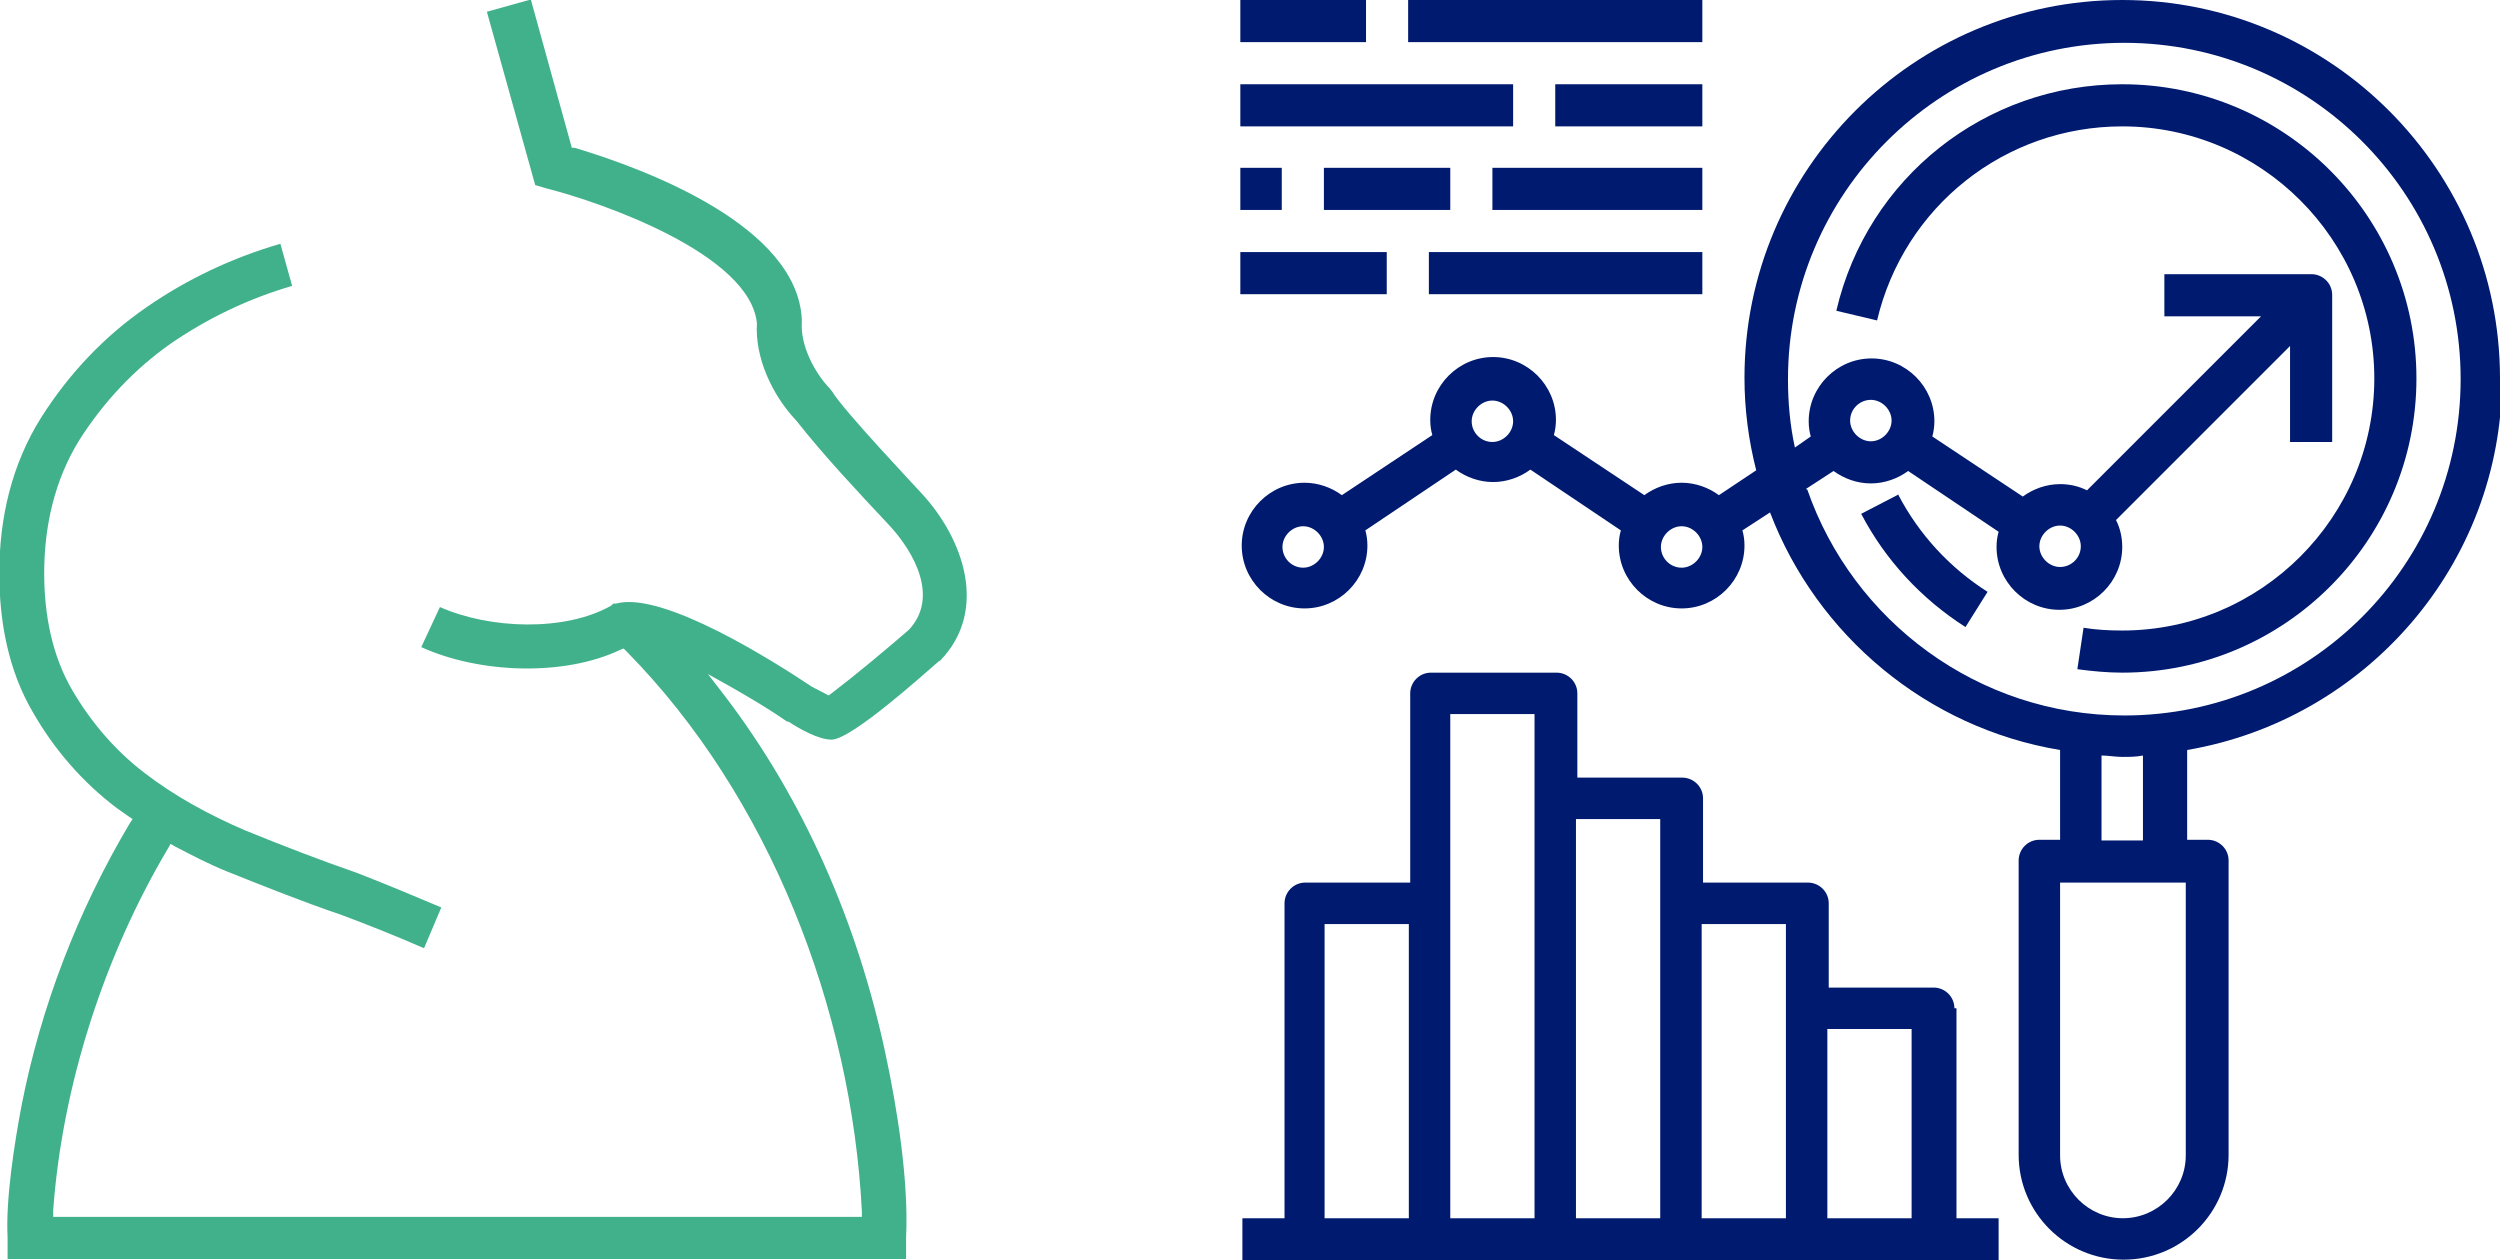 <svg xmlns="http://www.w3.org/2000/svg" id="uuid-c057c3e4-113e-4626-b554-156743726b4d" viewBox="0 0 36.2 18.25"><g id="uuid-f79c8a3c-239e-4b98-948e-9ff0bca52cb3"><g id="uuid-7a59ccb8-f8db-46b2-a3c0-e7ae5062fc2e"><g><path d="M36.2,5.48C36.2,2.46,33.75,0,30.73,0s-5.47,2.46-5.47,5.47c0,.46,.06,.91,.17,1.34l-.54,.36c-.15-.11-.34-.18-.54-.18s-.39,.07-.54,.18l-1.31-.87c.02-.07,.03-.15,.03-.22,0-.5-.41-.91-.91-.91s-.91,.41-.91,.91c0,.08,.01,.15,.03,.22l-1.31,.87c-.15-.11-.34-.18-.54-.18-.5,0-.91,.41-.91,.91s.41,.91,.91,.91,.91-.41,.91-.91c0-.08-.01-.15-.03-.22l1.31-.88c.15,.11,.34,.18,.54,.18s.39-.07,.54-.18l1.31,.88c-.02,.07-.03,.14-.03,.22,0,.5,.41,.91,.91,.91s.91-.41,.91-.91c0-.08-.01-.15-.03-.22l.4-.26c.68,1.78,2.27,3.12,4.2,3.44v1.3h-.3c-.17,0-.3,.14-.3,.3v4.26c0,.84,.68,1.52,1.52,1.52s1.52-.68,1.52-1.52v-4.26c0-.17-.14-.3-.3-.3h-.3v-1.3c2.58-.44,4.56-2.68,4.56-5.39h0Zm-17.33,2.74c-.17,0-.3-.14-.3-.3s.14-.3,.3-.3,.3,.14,.3,.3-.14,.3-.3,.3Zm2.74-1.82c-.17,0-.3-.14-.3-.3s.14-.3,.3-.3,.3,.14,.3,.3-.14,.3-.3,.3Zm2.74,1.82c-.17,0-.3-.14-.3-.3s.14-.3,.3-.3,.3,.14,.3,.3-.14,.3-.3,.3Zm1.8-1.14l.4-.26c.15,.11,.34,.18,.54,.18s.39-.07,.54-.18l1.31,.88c-.02,.07-.03,.14-.03,.22,0,.5,.41,.91,.91,.91s.91-.41,.91-.91c0-.14-.03-.27-.09-.39l2.52-2.52v1.39h.61v-2.13c0-.17-.14-.3-.3-.3h-2.13v.61h1.4l-2.52,2.52c-.12-.06-.25-.09-.39-.09-.2,0-.39,.07-.54,.18l-1.31-.87c.02-.07,.03-.15,.03-.22,0-.5-.41-.91-.91-.91s-.91,.41-.91,.91c0,.08,.01,.15,.03,.22l-.23,.16c-.07-.32-.1-.65-.1-.99,0-2.68,2.18-4.87,4.87-4.87s4.87,2.18,4.87,4.87-2.18,4.87-4.87,4.87c-2.12,0-3.93-1.37-4.59-3.27h0Zm.64-.99c0-.17,.14-.3,.3-.3s.3,.14,.3,.3-.14,.3-.3,.3-.3-.14-.3-.3Zm3.34,1.82c0,.17-.14,.3-.3,.3s-.3-.14-.3-.3,.14-.3,.3-.3,.3,.14,.3,.3Zm1.52,8.82c0,.5-.41,.91-.91,.91s-.91-.41-.91-.91v-3.95h1.82v3.95Zm-.61-4.56h-.61v-1.23c.1,0,.2,.02,.3,.02s.2,0,.3-.02v1.23h0Z" style="fill:#001a70;"></path><path d="M27.49,7.16l-.54,.28c.35,.67,.87,1.23,1.51,1.64l.32-.51c-.55-.35-.99-.83-1.29-1.4h0Z" style="fill:#001a70;"></path><path d="M34.99,5.48c0-2.35-1.91-4.26-4.26-4.26-1.98,0-3.69,1.35-4.14,3.28l.59,.14c.39-1.65,1.85-2.81,3.55-2.81,2.01,0,3.65,1.64,3.65,3.65s-1.64,3.65-3.65,3.65c-.19,0-.38-.01-.56-.04l-.09,.6c.22,.03,.44,.05,.65,.05,2.35,0,4.26-1.91,4.26-4.26h0Z" style="fill:#001a70;"></path><polygon points="17.96 0 19.78 0 19.78 .61 17.96 .61 17.96 0" style="fill:#001a70;"></polygon><polygon points="20.39 0 24.65 0 24.65 .61 20.39 .61 20.39 0" style="fill:#001a70;"></polygon><polygon points="17.96 1.22 21.91 1.22 21.91 1.83 17.96 1.83 17.96 1.22" style="fill:#001a70;"></polygon><polygon points="22.52 1.22 24.65 1.22 24.65 1.83 22.52 1.83 22.52 1.22" style="fill:#001a70;"></polygon><polygon points="17.96 2.43 18.56 2.43 18.56 3.04 17.96 3.04 17.96 2.43" style="fill:#001a70;"></polygon><polygon points="19.17 2.43 21 2.43 21 3.04 19.17 3.04 19.17 2.43" style="fill:#001a70;"></polygon><polygon points="21.61 2.43 24.65 2.43 24.65 3.04 21.61 3.04 21.61 2.43" style="fill:#001a70;"></polygon><polygon points="17.96 3.65 20.08 3.65 20.08 4.26 17.96 4.26 17.96 3.65" style="fill:#001a70;"></polygon><polygon points="20.69 3.65 24.65 3.65 24.65 4.26 20.69 4.26 20.69 3.65" style="fill:#001a70;"></polygon><path d="M28.3,14.6c0-.17-.14-.3-.3-.3h-1.52v-1.22c0-.17-.14-.3-.3-.3h-1.52v-1.22c0-.17-.14-.3-.3-.3h-1.52v-1.22c0-.17-.14-.3-.3-.3h-1.82c-.17,0-.3,.14-.3,.3v2.74h-1.52c-.17,0-.3,.14-.3,.3v4.56h-.61v.61h10.95v-.61h-.61v-3.04h0Zm-9.12-1.22h1.22v4.26h-1.22v-4.26Zm1.82-.3v-2.74h1.22v7.3h-1.22v-4.56Zm1.82-1.22h1.22v5.78h-1.22v-5.78Zm1.82,1.52h1.22v4.26h-1.22v-4.26Zm1.82,4.26v-2.74h1.22v2.74h-1.22Z" style="fill:#001a70;"></path></g><path d="M7.66,0l-.61,.17,.7,2.51,.17,.05c.79,.2,2.94,.95,3.04,1.95-.03,.5,.22,1.04,.57,1.41,.41,.52,.9,1.04,1.35,1.52,.36,.39,.72,1.04,.28,1.51-.36,.31-.74,.63-1.12,.92l-.04,.03-.04-.02c-.07-.04-.14-.07-.21-.11-.51-.34-2.15-1.39-2.83-1.2h-.04l-.03,.03c-.67,.38-1.76,.34-2.48,.02l-.27,.58c.83,.38,2.06,.43,2.88,.04l.05-.02,.04,.04c2.07,2.1,3.26,5.18,3.41,8.11v.08H.77v-.09c.13-1.81,.74-3.69,1.66-5.24l.04-.07,.07,.04c.25,.13,.5,.26,.75,.36,.55,.22,1.1,.44,1.66,.63,.4,.15,.8,.31,1.19,.48l.25-.59c-.4-.17-.81-.34-1.22-.5-.55-.19-1.09-.4-1.63-.62-.51-.22-1.01-.49-1.45-.83-.42-.32-.77-.73-1.04-1.19-.3-.51-.41-1.11-.41-1.7,0-.68,.15-1.35,.51-1.93,.35-.55,.8-1.03,1.33-1.4,.54-.37,1.13-.65,1.75-.83l-.17-.61c-.69,.2-1.35,.51-1.94,.92-.61,.42-1.12,.96-1.52,1.59-.43,.68-.61,1.46-.61,2.26,0,.7,.13,1.41,.49,2.02,.31,.54,.72,1.01,1.21,1.38,.06,.04,.11,.08,.17,.12l.06,.04-.04,.06c-.75,1.26-1.29,2.66-1.57,4.1-.1,.53-.23,1.35-.2,1.9v.31H13.12v-.31c.04-.82-.13-1.88-.3-2.67-.4-1.87-1.17-3.66-2.33-5.18l-.24-.31,.34,.19c.28,.16,.55,.32,.81,.5h.02c.15,.1,.43,.26,.62,.26,.29,0,1.35-.96,1.56-1.14h.01c.71-.73,.34-1.77-.26-2.42-.08-.09-1.14-1.21-1.3-1.48l-.04-.05c-.22-.23-.42-.62-.4-.95v-.05c-.07-1.34-2.22-2.16-3.29-2.48h-.04l-.6-2.17h0Z" style="fill:#41b18b; fill-rule:evenodd;"></path></g></g></svg>